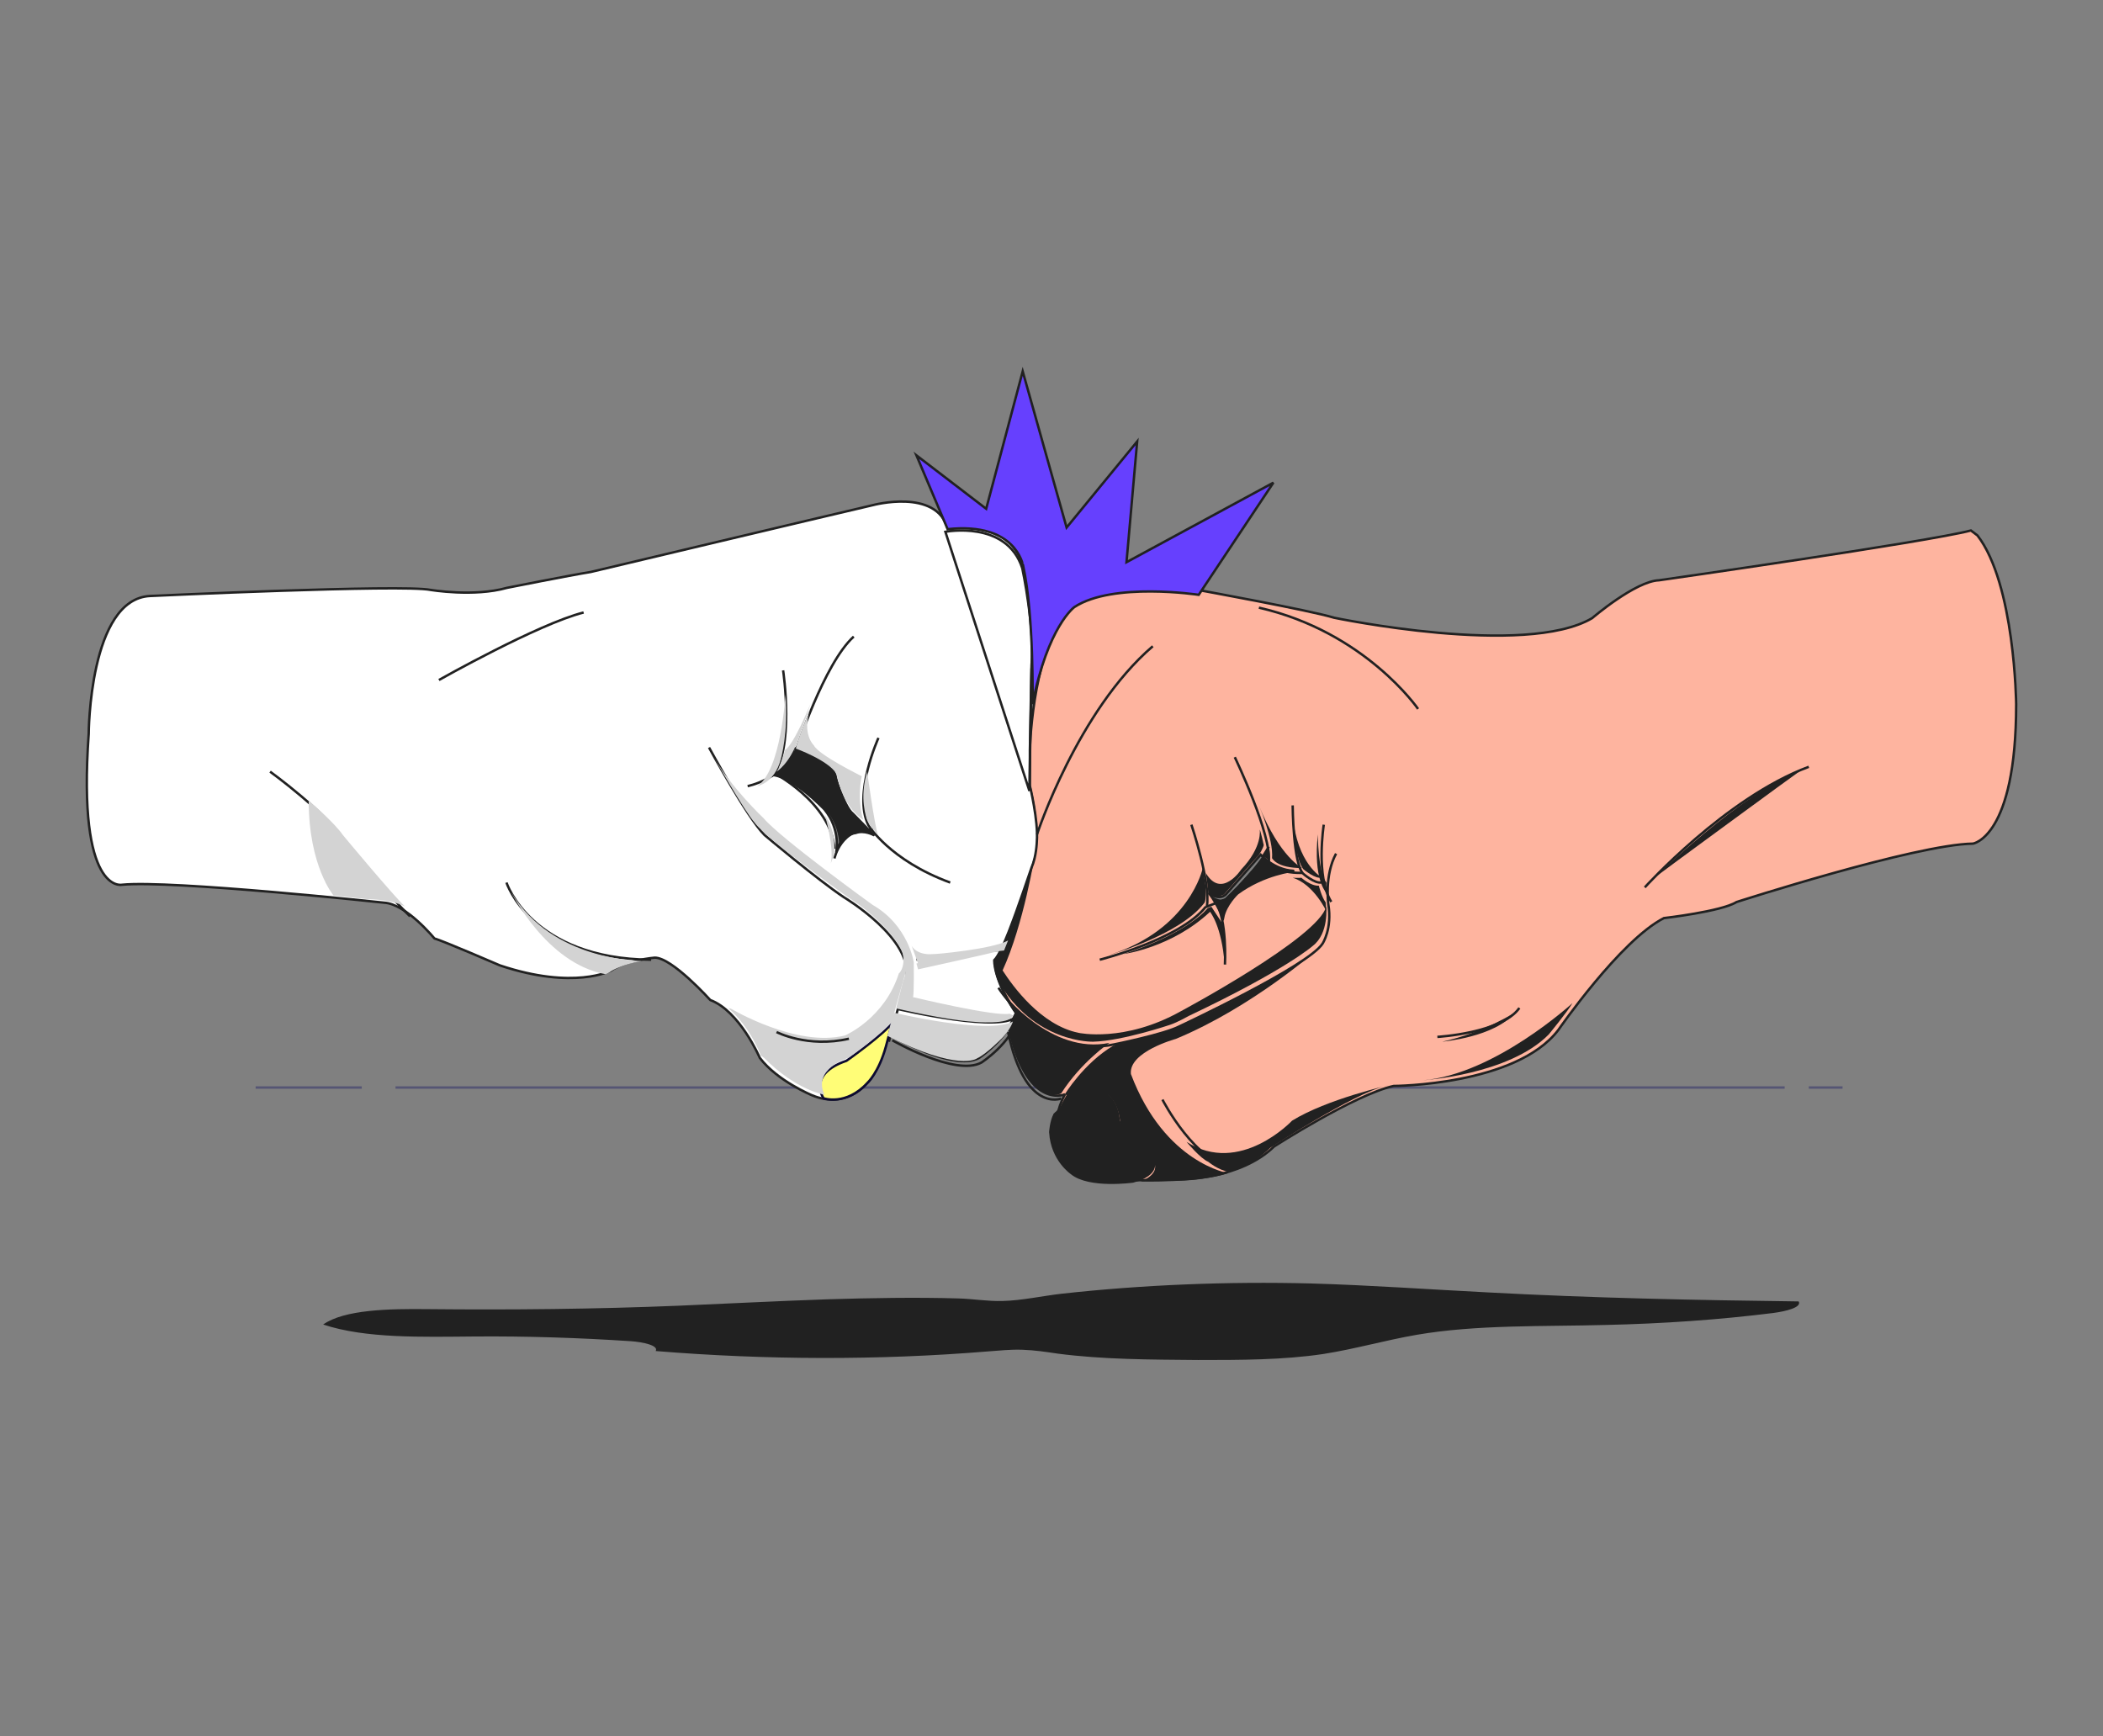 <svg width="436" height="360" xmlns="http://www.w3.org/2000/svg"><rect width="100%" height="100%" fill="#808080" stroke="none"/><g fill="none" fill-rule="evenodd"><path stroke="#555574" stroke-width=".5" d="M82 225.5h288m-317 0h22"/><path d="M140.753 270.739c-17.319.71-34.807.886-52.21.71-7.857-.09-17.15.088-21.543 3.191 8.786 2.926 20.53 2.572 31.258 2.483 10.899-.089 21.797.266 32.526.975 2.535.178 5.83.887 5.154 2.04 22.725 1.862 46.127 1.95 68.768.089 2.45-.178 4.816-.444 7.266-.355 2.534.089 4.9.443 7.265.798 9.462 1.241 19.347 1.241 29.147 1.33 8.701 0 17.656 0 25.936-1.241 6.758-1.064 12.757-2.838 19.43-3.99 12.42-2.129 26.021-1.685 39.285-2.04 11.659-.266 23.317-1.064 34.638-2.483 2.619-.354 5.913-1.153 5.238-2.394-21.459-.266-42.917-.71-64.291-1.862-12.25-.62-24.5-1.507-36.835-1.862-17.319-.443-34.806.266-51.703 2.128-3.886.443-8.28 1.419-12.25 1.507-2.957.09-6.083-.443-9.124-.532-9.04-.266-18.08-.088-27.119.178-10.222.354-20.53.886-30.836 1.33z" fill="#212121" fill-rule="nonzero"/><path stroke="#555574" stroke-width=".5" d="M375 225.5h7"/><path d="M178.187 173.047s-2.945.172-4.07 3.953c0 0 .952-4.727-2.512-8.938 0 0-7.015-7.39-11.605-7.304 0 0 5.283-2.75 5.023-5.758 0 0 7.621 3.18 8.4 4.898 0 0 2.426 7.735 4.158 9.024 0 0 3.81 3.867 4.416 4.555.087 0-1.992-1.118-3.81-.43zm78.957 12.992s-2.51 2.31-3.029 4.961c0 0-2.163-4.276-3.115-5.046 0 0 2.25 1.71 3.721.257l7.356-8.211s2.856 3.164 6.923 3.336c0-.086-6.144.598-11.856 4.703z" stroke="#212121" stroke-width=".5" fill="#212121" fill-rule="nonzero" stroke-linecap="round" stroke-linejoin="round"/><path d="M408.617 110c-9.129 2.389-64.665 10.323-64.665 10.323-4.903.17-13.863 7.85-13.863 7.85-13.863 8.19-53.507-.086-53.507-.086-4.987-1.536-27.98-5.716-27.98-5.716-19.103-2.645-25.612 2.56-25.612 2.56-7.86 6.142-9.298 25.508-9.467 30.2l-.169 7.423s1.775 6.825 1.437 11.688c0 0-.254 3.925-1.775 7.423 0 0-3.297 10.323-5.579 15.015 0 0-.845 1.792-1.437 2.389 0 0 .592 6.569 4.48 11.09 0 0-.76 2.134-1.268 2.987 3.55 16.892 11.412 13.82 11.412 13.82l.084.086c-1.437 2.73-2.198 6.057-1.69 9.811 0 0 1.437 9.64 13.102 7.935l12.933-.256s12.087 0 19.103-6.826c0 0 16.737-10.75 24.767-12.54 0 0 25.36-.086 34.15-11.604 0 0 12.849-18.598 21.894-23.205 0 0 11.918-1.365 15.046-3.328 0 0 37.108-11.944 49.027-12.114 0 0 8.96-1.28 8.96-28.922 0 0-.254-24.912-8.03-34.98L408.617 110zM256.55 185.248s-2.452 2.303-2.959 4.948c0 0-2.113-4.266-3.043-5.034 0 0 2.198 1.707 3.635.256l7.185-8.19s2.79 3.157 6.762 3.327c.085 0-6.001.598-11.58 4.693z" stroke="#212121" stroke-width=".5" fill="#FEB49F" fill-rule="nonzero"/><path d="M18.39 152.209c-2.375 33.273 6.872 31.246 6.872 31.246 10.265-1.013 54.38 3.716 54.38 3.716 4.582.253 10.435 7.432 10.435 7.432 1.442.337 13.574 5.573 13.574 5.573 15.356 5.152 22.99 1.098 22.99 1.098 3.14-2.195 9.078-2.702 9.078-2.702 3.564-.085 11.538 8.783 11.538 8.783 6.109 2.28 10.266 11.992 10.266 11.992 3.647 4.813 10.859 7.77 10.859 7.77 7.126 2.955 11.283-2.45 11.283-2.45 2.206-1.858 3.818-7.516 4.496-10.556l.51.59s12.98 7.601 18.324 4.646c0 0 3.987-2.618 6.193-6.334l1.442-2.956c-4.75-7.01-4.496-10.978-4.496-10.978 1.273-1.098 3.393-6.925 3.393-6.925 1.273-3.21 4.327-12.246 4.327-12.246 1.018-2.28 1.103-5.405 1.103-5.405.34-4.307-1.442-11.57-1.442-11.57v-7.346h0l.34-17.65c.763-8.446-1.867-20.86-1.867-20.86-3.14-9.965-15.525-7.516-15.525-7.516-2.376-8.36-15.526-4.814-15.526-4.814-10.52 2.45-58.452 13.85-58.452 13.85-4.242.676-17.392 3.294-17.392 3.294-6.871 1.942-15.864.422-15.864.422-5.854-1.182-58.113 1.267-58.113 1.267-12.641.59-12.726 28.629-12.726 28.629zm158.984 20.521s-2.884.169-3.987 3.885c0 0 .933-4.645-2.46-8.783 0 0-6.872-7.263-11.368-7.178 0 0 5.175-2.703 4.92-5.659 0 0 7.466 3.125 8.23 4.814 0 0 2.375 7.6 4.071 8.867 0 0 3.733 3.8 4.327 4.476.085 0-1.951-1.098-3.733-.422z" stroke="#212121" stroke-width=".5" fill="#FFF" fill-rule="nonzero" stroke-linecap="round" stroke-linejoin="round"/><path d="M147 155s7.892 14.512 11.503 18.14c0 0 10.999 9.28 16.456 12.908 0 0 14.441 8.606 12.93 16.875L184.28 216" stroke="#212121" stroke-width=".5"/><path d="M185 212c-1.408 2.223-9.504 7.953-9.504 7.953-8.272 2.822-4.752 7.781-4.752 7.781s4.664 1.625 9.064-3.164c0 0 2.376-2.137 3.872-7.61L185 212z" stroke="#0D0B30" stroke-width=".5" fill="#FFFD77" fill-rule="nonzero"/><path d="M105 183s5.126 15.826 30 16m78.422-35 .435-25.166c.784-8.502-1.916-21-1.916-21-3.223-10.032-15.941-7.566-15.941-7.566L213.422 164zM186 209.187s22.79 5.433 25 1.198c0 0-4.592-6.071-4.507-10.385" stroke="#212121" stroke-width=".5"/><path d="M185 215.703s13.086 7.557 18.474 4.618c0 0 6.329-4.115 7.526-9.321m-56-48s6.776-1.26 10.032-7.393c0 0 5.808-18.062 11.968-23.607m5.125 21s-5.281 11.597-2.113 18.067c0 0 4.401 7.311 16.988 11.933" stroke="#212121" stroke-width=".5"/><path d="M165 155s6.959 2.55 8.201 5.714c0 0 1.408 8 5.799 10.286m-6 7s1.376-6.592 8-5.957M173 176c-.667-9.635-13-16-13-16m47 44.816s9.237 14.908 23.983 11.743c0 0 10.339-2.082 13.56-3.748 0 0 26.694-12.492 29.66-17.156 0 0 2.034-3.081 1.187-8.161 0 0-.848-5.997 1.61-10.494" stroke="#212121" stroke-width=".5"/><path d="M274.45 171s-1.714 10.754 1.55 16m-8-20s.081 12.122 2.19 14.17c0 0 2.432 2.134 3.81 1.793" stroke="#212121" stroke-width=".5"/><path d="M256 157s7.787 16.224 7.041 21.885c0 0 1.409 2.197 6.959 2.113" stroke="#212121" stroke-width=".5"/><path d="M247 171s4.089 12.168 3.2 17l3.911-1.553s7.822-7.335 8.889-10.873M228 199s16.778-4.269 22-11" stroke="#212121" stroke-width=".5"/><path d="M253.957 200s.505-9.333-1.957-13m-32 40.782s-7.496 3.063-11-13.782" stroke="#212121" stroke-width=".5"/><path d="M218.875 231.203s4.466-4.594 10.22-4.176c0 0 2.405 1.503 2.576 5.429 0 0 3.264 6.43 7.129 8.185 0 0 1.546 2.589-3.951 4.092 0 0-9.018 1.253-12.539-1.67 0 0-3.95-2.673-4.294-8.185-.086.083.172-2.506.859-3.675z" stroke="#212121" fill="#212121" fill-rule="nonzero"/><path d="M241 228s6.955 13.583 15 14m85-58s16.745-18.579 34-25m-160 14s8.396-25.607 24-39m59 81s13.338-.76 17-6m-152.642-70s2.497 16.651-2.358 22m-104-1s11.718 8.51 15.427 14.355c0 0 8.009 10.23 13.573 15.645m6-49s20.615-11.639 30-14m173 20s-10.972-15.988-33-21" stroke="#212121" stroke-width=".5"/><path d="M208 206s9.922 12.756 22 10.24c0 0-5.867 3.991-10.008 10.499 0 0-2.416 1.302-5.78-1.909 0 0-3.624-3.471-5.09-11.715 0 0 1.035-1.648 1.294-3.123-.087 0-2.157-3.124-2.416-3.992z" fill="#212121" fill-rule="nonzero"/><path d="M184 214.799s1.047-4.248 1.396-4.799c0 0 19.456 4.642 24.604 1.81 0 0-.436 1.573-2.268 3.461 0 0-3.229 3.304-5.148 4.17-.087.078-3.839 2.832-18.584-4.642z" fill="#D3D3D3" fill-rule="nonzero"/><path d="M210 210.525c-.508 2.098-8.12 1.343-8.12 1.343-5.752-.336-16.071-2.769-16.071-2.769l.085-.42 1.268-5.033c1.27-3.104.254-4.95.254-4.95-.93-4.95-9.05-10.906-9.05-10.906-5.752-3.86-12.773-9.313-12.773-9.313-7.95-5.956-9.135-7.886-9.135-7.886C154.26 168.074 148 157 148 157c3.637 6.376 10.32 12.668 10.32 12.668 3.636 4.279 22.583 17.954 22.583 17.954 7.444 4.279 8.543 11.913 8.543 11.913s.085 6.88-.17 7.215c0 0 17.087 4.11 20.047 3.44l.677.335z" fill="#D3D3D3" fill-rule="nonzero"/><path d="M186.615 196s2.13 3.408 1.107 5.735l-1.96 6.898-.851 3.324s-3.238 3.408-9.032 7.397c0 0-7.498 2.244-4.942 7.646 0 0-5.879-.914-12.524-7.646l-.682-.499s-2.045-5.734-6.731-9.807l.511.083s13.633 8.145 23.687 5.569c10.053-2.577 0 0 0 0s8.179-3.49 11.161-12.882c.17 0 1.875-1.995.256-5.818z" fill="#D3D3D3" fill-rule="nonzero"/><path d="M161 214s6.453 3.35 15 1.38M208 197c-7.018.129-18 2-18 2m31 28s3.906-6.412 10-10" stroke="#212121" stroke-width=".5"/><path d="M106 185s7.279 14.81 19.552 17c0 0 .423-.088 1.27-.701 0 0 2.115-1.314 6.178-2.015 0-.088-18.536.087-27-14.284zm84.34 16s14.603-3.217 17.66-4c0 0-11.292.696-18 2.783l.34 1.217z" fill="#D3D3D3" fill-rule="nonzero"/><path d="M234.465 222.703c-.512-4.627 9.313-7.283 9.313-7.283C259.671 208.823 273 197 273 197c-10.424 7.968-28.965 16.107-28.965 16.107-1.88.857-11.535 3.256-11.535 3.256l-1.196.257s-8.63 5.055-12.304 14.822c0 0 4.785-5.055 10.595-4.455 0 0 2.221 1.285 2.649 5.74 0 0 2.905 6.169 6.92 8.14 0 0 1.71 2.312-2.648 4.112 0 0 12.047.342 18.114-1.714.17 0-13.158-1.97-20.165-20.562z" fill="#212121" fill-rule="nonzero"/><path d="M274.96 187.94c-1.517 6.43-30.094 21.712-30.094 21.712-11.717 6.597-21.243 4.51-21.243 4.51-7.84-1.587-13.656-9.688-15.763-12.945 4.383-9.52 6.744-24.217 6.744-24.217-2.108 7.432-6.07 17.37-6.07 17.37-1.433 3.424-2.529 4.676-2.529 4.676-.084 2.004.843 4.176.843 4.176 7.503 13.194 19.81 12.777 19.81 12.777 6.07-.167 15.932-3.508 15.932-3.508 1.518-.5 3.878-1.837 3.878-1.837 20.231-9.604 25.71-14.53 25.71-14.53 3.372-2.59 2.782-8.184 2.782-8.184z" fill="#212121" fill-rule="nonzero"/><path d="m209 195-.84 2.09s-5.715.455-17.731 2.91L189 196.09s.924 2.092 4.622 1.728c0 .091 12.185-1 15.378-2.818z" fill="#D3D3D3" fill-rule="nonzero"/><path d="M253.902 200s.432-2.108-.518-8.595L251.138 188l-.777.324s-3.8 5.027-17.361 9.487c0 0 9.933-1.297 17.879-8.757 0 .081 2.418 2.838 3.023 10.946zM268 182s1.494.079 1.809 0c0 0 1.887 1.73 3.617 1.651 0 0 .55 2.281 1.415 3.46l.157 1.888c.079.079-2.595-5.662-6.998-6.999z" fill="#212121" fill-rule="nonzero"/><path d="M64 166s5.236 4.451 7.124 7.19c0 0 10.387 12.499 12.876 14.81 0 0-2.318-1.455-7.64-1.54l-7.21-.771S64 179.61 64 166z" fill="#D3D3D3" fill-rule="nonzero"/><path d="M274.889 185s-2.664-2.712-1.665-12c0 0 0 7.89 1.776 10.027l-.111 1.973z" fill="#212121" fill-rule="nonzero"/><path d="M274 181.906s-5.13-2.76-6-12.906c0 0 .174 8.36 2.174 11.201.087.082 2.783 2.273 3.826 1.705zM270 180s-4.624-2.126-9-13c0 0 3.055 7.031 2.725 10.956.082 0 .825 2.044 6.275 2.044z" fill="#212121" fill-rule="nonzero"/><path d="M262.963 178s.148-1.29-.148-2l-.815 1.29.963.71z" stroke="#212121" stroke-width=".5" fill="#212121" fill-rule="nonzero" stroke-linecap="round" stroke-linejoin="round"/><path d="M230 198s14.52-4.099 19.619-10.693c0 0 .519-.178.346-3.475 0 0-.519-3.208-.605-3.832 0 0-2.68 12.743-19.36 18zm20-16.97s.5 3.313.5 4.224c0 0 .917.663 1.917.746l1.333-.497s6.917-7.953 7.083-8.036c.167-.082 1.084-1.656 1.167-2.236 0 0-.583-2.734-.833-3.231 0 0 .666 3.562-3.834 8.284 0 0-4.083 6.213-7.333.746z" fill="#212121" fill-rule="nonzero"/><path d="M157 163s3.548-.6 4.88-5.563c0 0 1.625-5.649.96-13.437 0 .086-.887 15.748-5.84 19z" fill="#D3D3D3" fill-rule="nonzero"/><path d="M161 160s2.767-1.622 4.558-6.915c0 0 2.116-5.89 2.442-7.085 0 0-3.419 8.451-5.29 9.561.08.085-.977 3.585-1.71 4.439z" fill="#D3D3D3" fill-rule="nonzero"/><path d="M178.652 160.946s-8.956-4.4-9.913-6.392c0 0-2.522-2.241-.782-7.554 0 0-2.696 6.558-2.957 8.218 0 0 6.696 2.408 8.435 5.23 0 0 1.13 6.807 5.565 9.547 0 .166-1.391-3.653-.348-9.049zM172.247 179l.66-1.786S173.64 172.75 171 169c.073 0 1.98 6.875 1.247 10z" fill="#D3D3D3" fill-rule="nonzero"/><path d="M179.784 160s1.534 11.25 2.216 13c0 0-1.875-1.583-2.387-3.417.086 0-1.534-4 .17-9.583z" fill="#D3D3D3" fill-rule="nonzero"/><path d="M250.493 240.893s2.079 1.756 4.324 2.107c0 0 4.075-.702 8.566-5.005 0 0 17.215-11.239 23.869-12.82L288 225s-12.89 2.898-20.126 7.376c0 0-10.811 11.502-21.872 4.39-.083-.088 2.91 3.512 4.49 4.127zM295 224s17.869-1.124 26.097-9.514c0 0 3.989-4.843 4.903-6.486 0 0-16.123 14.79-31 16zm4-8s10.977-.956 15-5.999c.083-.087-6.285 4.086-15 5.999zm44-34s18.32-17.87 30-22c-.084 0-29.412 21.494-30 22z" fill="#212121" fill-rule="nonzero"/><path d="M196.464 109.724 190 94.42l14.46 11.077L212.03 77l9.101 32.386 14.63-17.842-2.212 25.03L264 100.084l-15.48 23.254s-17.777-2.706-25.773 2.537c0 0-5.529 3.974-8.676 20.125 0 0 .34-18.265-1.956-28.75-.085 0-1.361-9.048-15.65-7.526z" stroke="#212121" stroke-width=".5" fill="#6640FE" fill-rule="nonzero"/></g></svg>